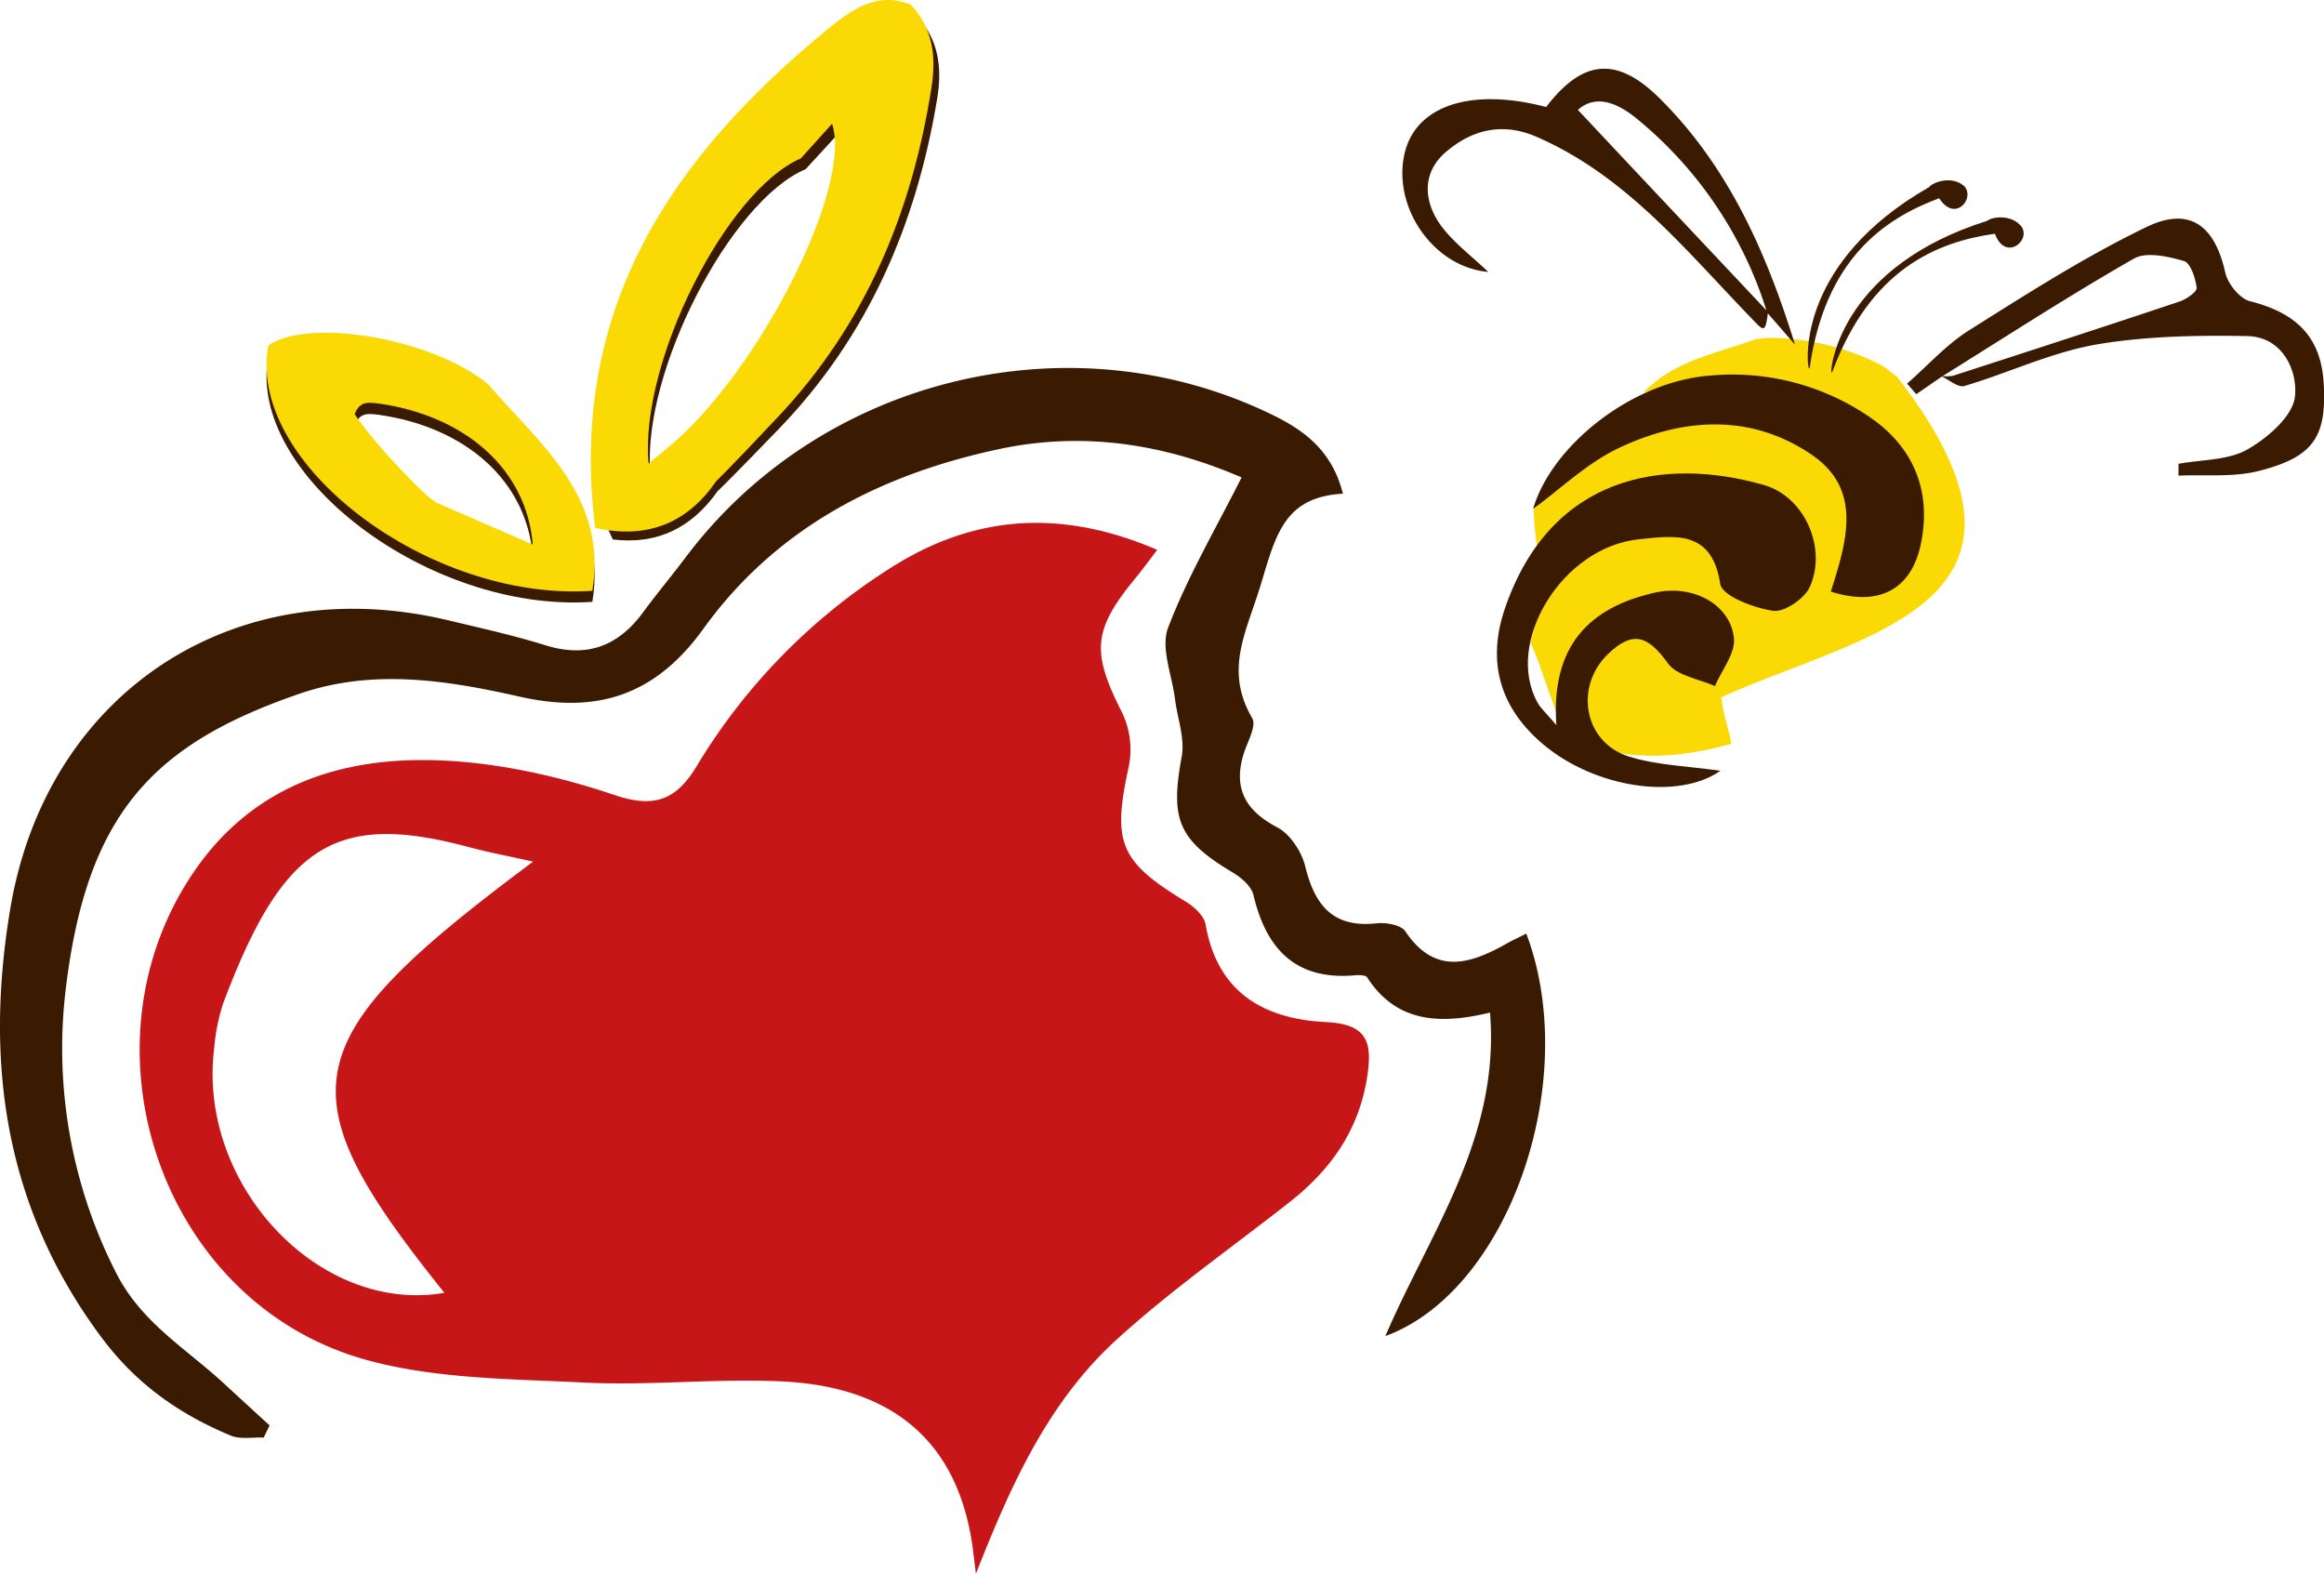 <svg id="Ebene_1" data-name="Ebene 1" xmlns="http://www.w3.org/2000/svg" viewBox="0 0 505.68 342.35"><defs><style>.cls-1{fill:#fad904;}.cls-2{fill:#c71617;}.cls-3{fill:#3a1b01;}</style></defs><title>aigner-apfel</title><path class="cls-1" d="M357.62,85.39c6.73-7,15.94-8.49,24.42-11.61l2.53-.27a53.94,53.94,0,0,1,25.1,6.1l3.1,2.35c38.52,49.69-7.33,55.75-38.24,69.74.46,4.23,1.82,7.14,2.14,10.14-10.91,3-19.51,3.44-29.61,1-4.31-12.32-4.87-18.56-7.45-5.75-2.16-4.6-4.42-12.69-6.58-17.28,4.33-19.65,13.26-30.16,1.55-19.44-.22-1.9-.43-3.79-.65-5.68-.09-1.3-.18-2.59-.28-3.89l-.15.24c3.87-3.45,7.53-7.18,11.64-10.3C357.92,91,370.93,82.6,357.62,85.39Z"/><path class="cls-2" d="M251.8,119.63c-1.89,2.47-3.24,4.35-4.71,6.12-9.38,11.39-9.6,16.14-2.9,29.36a18.59,18.59,0,0,1,1.45,11.5c-3.65,16.73-2.13,20.75,12.39,29.57,1.82,1.1,4,3.09,4.31,5,2.57,14.86,12.82,20.54,26.2,21.19,9.19.45,10.12,4.58,8.9,12.19-1.84,11.42-7.88,19.89-16.64,26.82-12.69,10-26.07,19.32-38,30.22-14.89,13.64-23,31.87-30.45,50.79-.27-2.11-.49-4.24-.8-6.35-3.29-22.19-17.06-34.39-41.66-35.51-14.36-.65-28.82,1-43.17.25-16.07-.81-32.75-.77-48-5.2C34.63,282.7,16.24,226.91,42.53,189.19c13-18.66,32.27-24.65,53.49-23.74,12.67.54,25.58,3.44,37.64,7.5,8.82,3,13.49,1,17.86-6.14A130.86,130.86,0,0,1,194.68,123C212.86,111.76,231.6,110.94,251.8,119.63ZM116,187.46c-5.44-1.22-9.55-2-13.57-3.05-29.42-8-40.89-.74-53.91,34A43,43,0,0,0,46.61,228c-3.73,29.75,22.87,58,50.09,53.27C61.56,237.47,63.71,226.41,116,187.46Z"/><path class="cls-3" d="M332.11,203.12c12.08,32-3.86,77.79-30.67,87.56,9.8-22.76,25-43.21,22.77-70.38-10.74,2.61-20.33,2.28-26.74-7.67-.32-.5-1.71-.51-2.58-.44-12.91,1.15-19.35-5.63-22.15-17.47-.45-1.88-2.6-3.75-4.43-4.85-12-7.14-13.7-11.61-11.18-25.25.73-4-.94-8.34-1.46-12.53-.65-5.21-3.16-11.15-1.51-15.5,4.19-11,10.25-21.32,16-32.72-16.92-7.31-34.36-10-52.4-6.24-26,5.47-48.82,17.11-64.71,39.17-10.27,14.25-22.83,18.62-39.85,14.79-15.75-3.54-31.85-6.21-48-.67-32,11-46.39,26.19-50.93,64.58a107.49,107.49,0,0,0,10.88,61.21c5.49,11,15.25,16.6,23.51,24.23q5,4.6,10,9.18l-1.28,2.65c-2.4-.11-5.07.43-7.15-.43C39,307.67,29.61,301.1,22.06,290.94c-21-28.22-25.45-59.53-19.84-93.14C10.09,150.62,51,123.75,97.72,135c7,1.68,14,3.22,20.91,5.37,9,2.82,15.82.27,21.27-7.11,3-4.1,6.3-8,9.37-12.11,28.88-38.31,81.76-51.85,125.25-32,7.73,3.53,15,7.69,17.69,18.26-12.75.73-14.57,8.85-17.87,19.77-3.14,10.37-8,18.54-1.88,29.05,1,1.66-1,5.12-1.83,7.69-2.36,7.62.35,12.44,7.36,16.13,2.75,1.45,5.2,5.22,6,8.37,2.06,8.49,6,13.51,15.54,12.46,2.05-.22,5.32.35,6.26,1.75,6.43,9.56,14,7.17,21.94,2.72C329,204.62,330.36,204,332.11,203.12Z"/><path class="cls-3" d="M374.35,167.7c-9.28,6.45-27.08,3.72-38.28-5.52-9.61-7.92-12.64-18-8.63-29.76,9.93-29.07,34.62-33.16,56.43-26.88,8.8,2.54,13.71,13.67,9.94,22.13-1.14,2.56-5.53,5.58-8,5.22-4.19-.61-11.11-3.24-11.5-5.83-1.78-11.94-10.09-10.5-17.63-9.74-16.78,1.67-29.46,22.51-22.08,35.62.68,1.21,1.8,2.17,4.05,4.81-1.2-17.15,7.1-25.52,21.19-28.76,8.46-2,16.67,2.46,17.45,9.86.34,3.29-2.66,6.93-4.14,10.42-3.48-1.58-8.26-2.22-10.19-4.91-4.39-6.11-7.66-7.22-13-2.14-7.47,7.12-5.37,19.27,4.45,22.37C360.61,166.53,367.33,166.67,374.35,167.7Z"/><path class="cls-3" d="M398.37,128.71c3.54-11.12,6.91-22.25-4.22-29.82-13.27-9-28-8-41.95-1.4-7,3.34-12.94,9.11-18.62,13.25,4-13.71,21.3-27.6,38.25-29a52.82,52.82,0,0,1,35,9c9.9,6.77,13.6,16.66,11,28.19C415.63,128.35,408.69,132,398.37,128.71Z"/><path class="cls-3" d="M422.42,82q-2.73,1.88-5.45,3.76l-2-2.3c4.49-3.93,8.57-8.52,13.56-11.65,12.59-7.92,25.21-16,38.57-22.44,9.4-4.54,14.84-.24,17.1,9.95.54,2.42,3.14,5.65,5.36,6.21,10.38,2.62,15.55,8,16.07,18.12.59,11.44-2.25,15.82-14.22,18.83-5.53,1.39-11.58.75-17.39,1l0-2.57c5.06-.94,10.78-.73,15-3.13,4.4-2.5,9.89-7.26,10.34-11.51.6-5.63-2.68-13-10.38-13.15-11-.2-22.21,0-33,1.86-9.74,1.73-19,6.17-28.56,9-1.38.41-3.43-1.43-5.16-2.22a8.56,8.56,0,0,0,2.68,0c16.44-5.32,32.88-10.66,49.26-16.14,1.51-.5,3.88-2.13,3.77-3-.25-2.11-1.33-5.42-2.77-5.83-3.46-1-8.17-2.08-10.89-.52C450.06,64.41,436.32,73.35,422.42,82Z"/><path class="cls-3" d="M384.7,67.89c-.62,5.13-1,4-4.19.74-14-14.51-26.81-30.42-46.11-38.84-7.79-3.4-14.36-1.35-19.79,3.28s-4.93,11.25-.47,16.79c2.7,3.34,6.22,6,9.69,9.3-11.68-1-20.59-13.59-18.34-25.15,2.12-10.89,14.23-15.09,30.94-10.73,8-10.45,15.45-11.07,24.75-1.83C376.12,36.3,384.38,55,390.58,75q-3-3.48-6.08-7a87.74,87.74,0,0,0-28.05-41.93c-4.08-3.43-9-5.81-13.12-2.17C357.27,38.77,371,53.33,384.7,67.89Z"/><path class="cls-3" d="M393.79,79.9c-.05.4-.18.33-.28-.06-.39-1.57-2.19-22.86,26.23-39.12.73-1,4.82-2.64,7.62-.27,2.55,2.68-2,8.08-5.41,2.68C409.79,47.63,397.17,56.53,393.79,79.9Z"/><path class="cls-3" d="M398.74,80.79c-.14.37-.25.28-.26-.12-.05-1.62,2.72-22.8,33.95-32.64.93-.84,5.27-1.55,7.5,1.36,1.93,3.16-3.7,7.47-5.85,1.46C421.24,52.67,407,58.67,398.74,80.79Z"/><path class="cls-3" d="M156.13,106.88c-5.58,7.88-13,11.67-22.79,10.49q-2.16-4.73-4.3-9.44c-1.85-43.27,20.59-73.75,52.41-99.19,5.18-4.15,10.77-8.24,18.18-5.1,4.68,5.16,5.38,11.24,4.29,17.84-4.52,27.29-15,51.69-34.46,71.84C167.92,94.91,159.16,104,156.13,106.88Zm-10.49-7.41c19.61-15.66,41-56.17,36.54-70.15L175.3,36.8c-16.31,6.86-35.61,44.11-33.8,66Z"/><path class="cls-3" d="M128.89,130.94c-35.48,2.42-75.34-27.78-70.5-53.4C67.48,71.4,94.31,76.15,106.2,86,117.54,99.07,132.24,110.45,128.89,130.94ZM95.38,112l20.54,8.92c-1.34-16.36-14.64-28-33.54-30.68-2-.21-4.06-.7-5.21,2.32C76.33,98.06,84.24,104.85,95.38,112Z"/><path class="cls-1" d="M155.8,104.74c-6.15,8.89-14.72,12.68-26.29,10.12-6-47.93,17-81,50.6-108.52C185.25,2.15,190.8-2,198.24,1.05c4.73,5.12,5.49,11.19,4.47,17.8C198.47,46.19,188.28,70.7,169,91,167.48,92.65,158.81,101.78,155.8,104.74Zm-10.56-7.29c19.45-15.87,40.41-56.6,35.81-70.53l-6.8,7.54c-16.24,7-35.15,44.48-33.12,66.38C142.68,99.55,144,98.5,145.24,97.45Z"/><path class="cls-1" d="M128.89,128.54c-35.48,2.42-75.34-27.78-70.5-53.4,9.09-6.14,35.92-1.4,47.81,8.45C117.54,96.67,132.24,108.05,128.89,128.54Zm-33.51-19,20.54,8.93c-1.34-16.37-14.64-28-33.54-30.68-2-.21-4.06-.71-5.21,2.31C81.23,96.37,93.47,109.16,95.38,109.56Z"/></svg>
